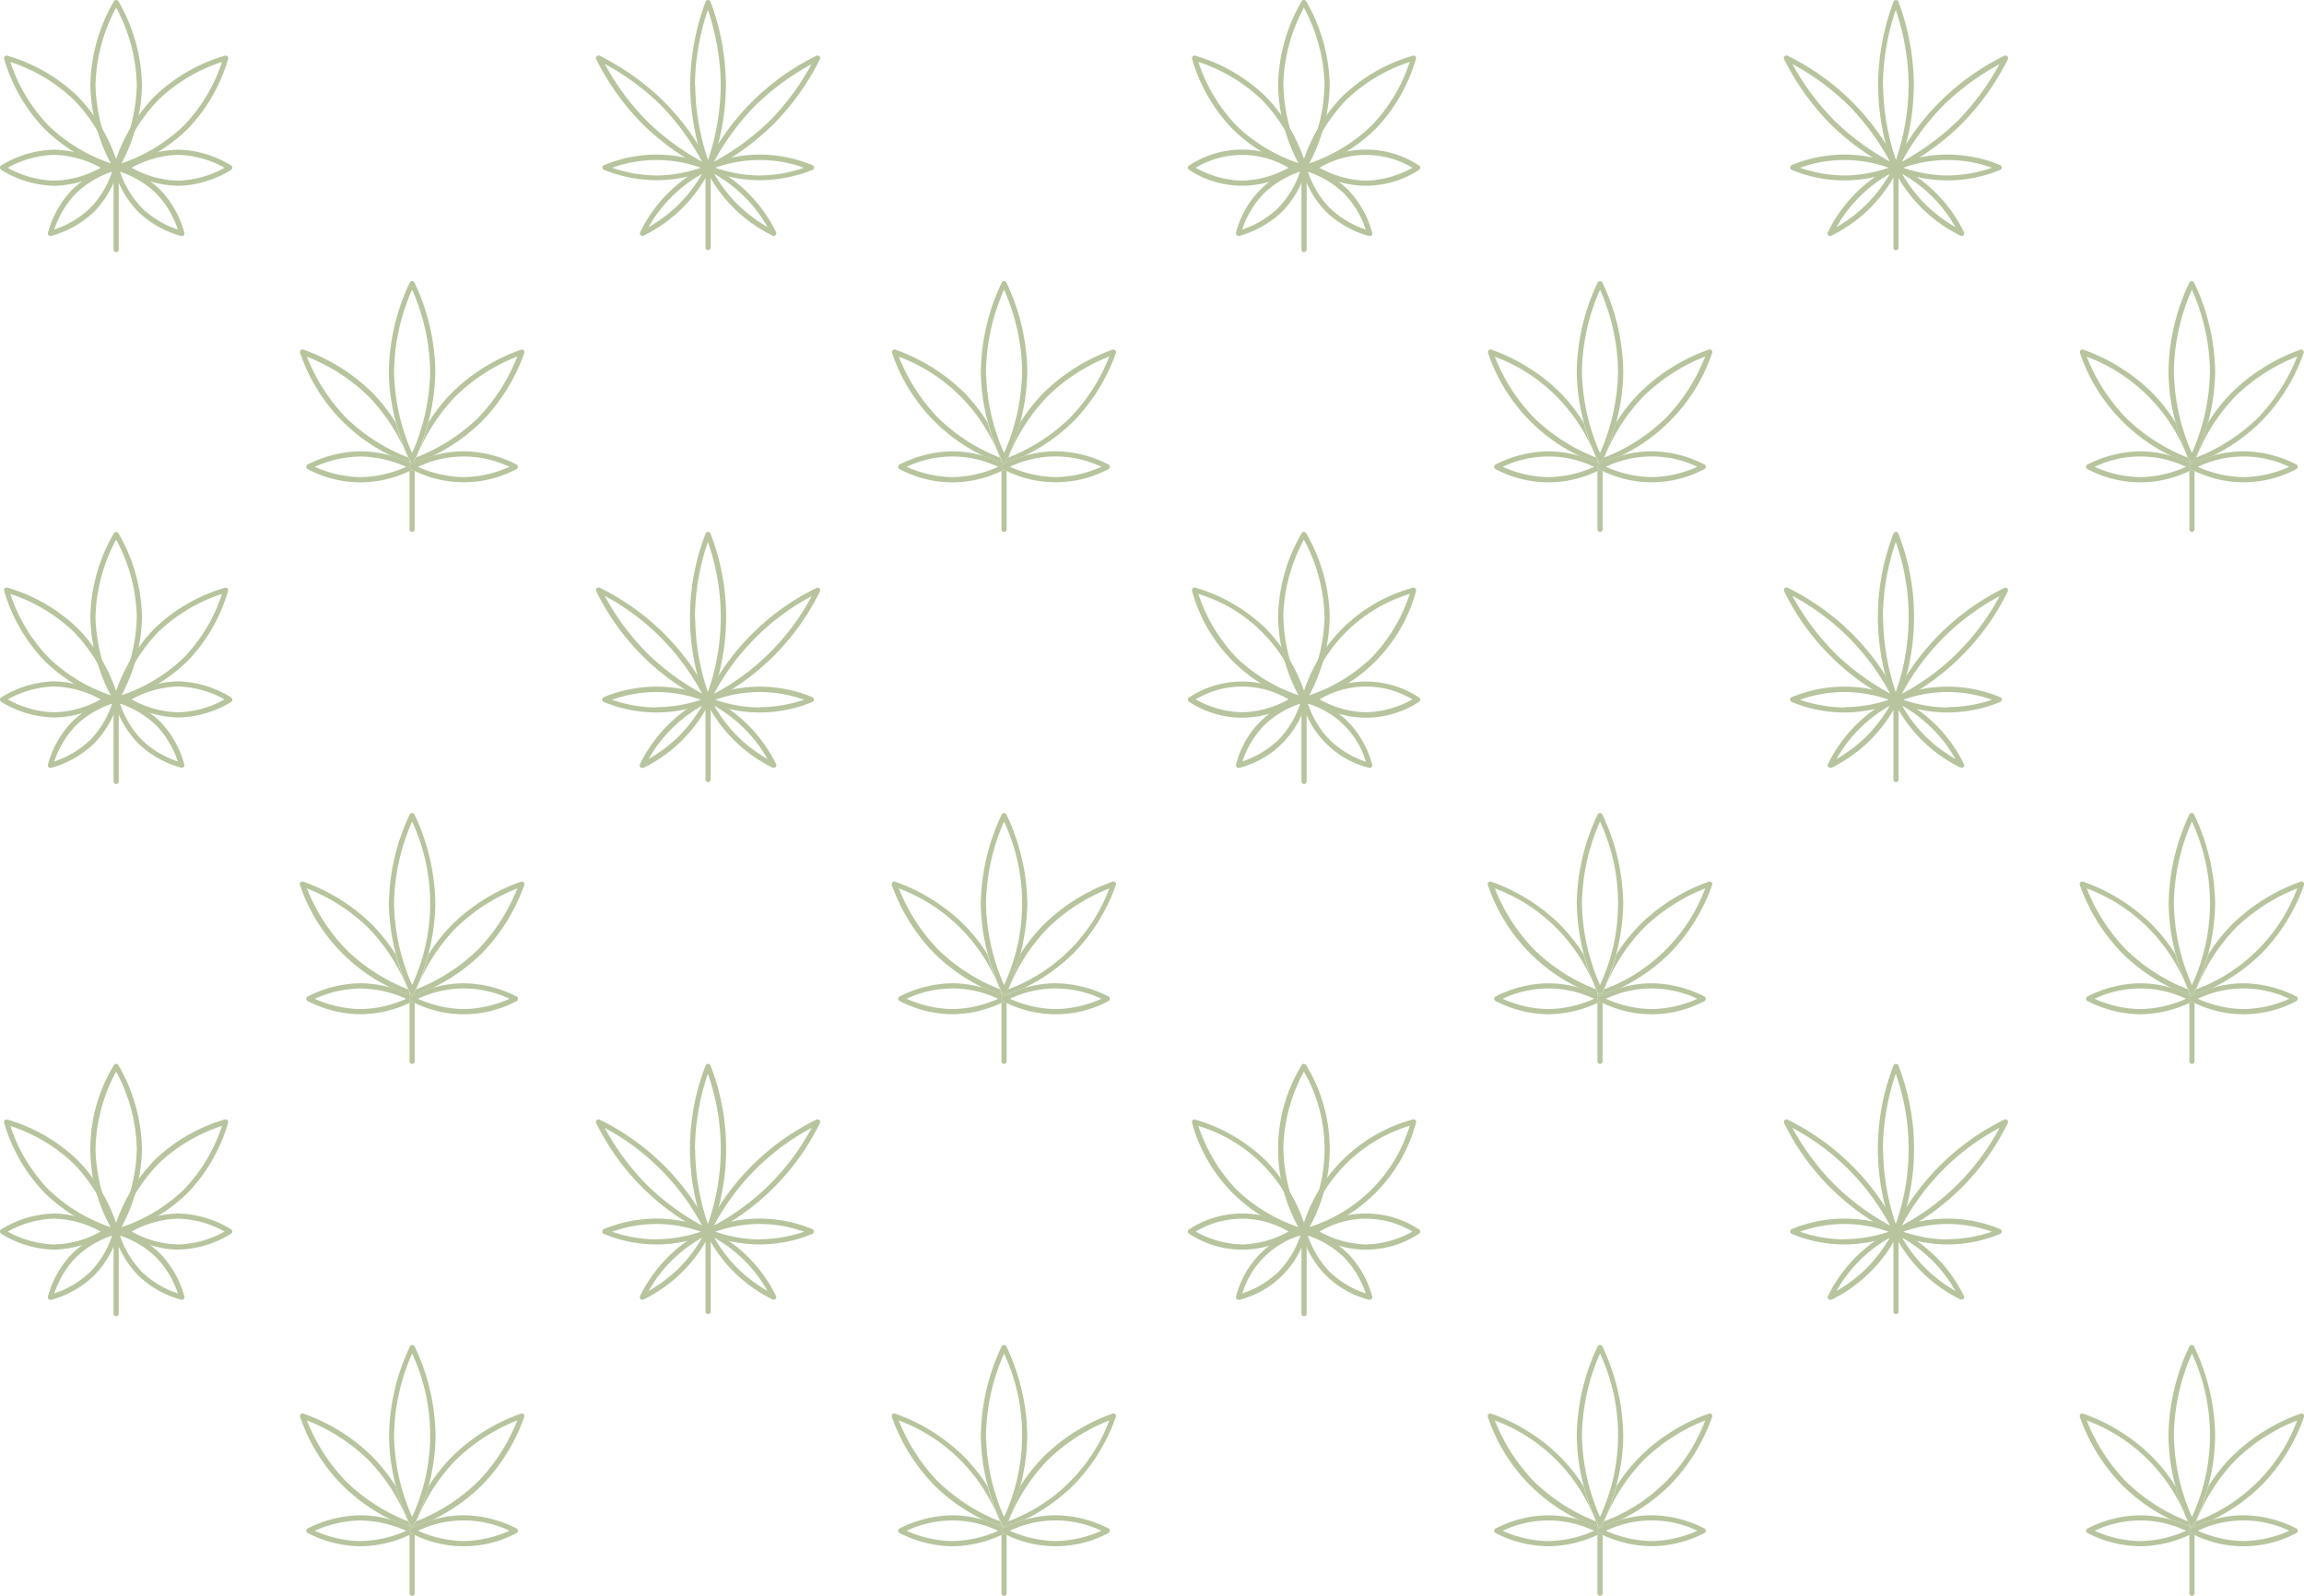 <svg xmlns="http://www.w3.org/2000/svg" viewBox="0 0 446.31 309.17"><defs><style>.cls-1{fill:#b7c49d;}</style></defs><title>Pattern</title><g id="Layer_2" data-name="Layer 2"><g id="Icon_Set" data-name="Icon Set"><path class="cls-1" d="M22.5,48.85a.5.5,0,0,1-.5-.5V32.48a.5.5,0,0,1,1,0V48.35A.5.5,0,0,1,22.5,48.85Z"/><path class="cls-1" d="M44.07,10.92a.48.48,0,0,0-.48-.13A32.74,32.74,0,0,0,29.92,18.7,32.72,32.72,0,0,0,22,32.36a.48.48,0,0,0,.13.48.5.5,0,0,0,.35.14h.12a32.68,32.68,0,0,0,13.67-7.91A32.68,32.68,0,0,0,44.2,11.39.5.5,0,0,0,44.07,10.92ZM23.24,31.74A32.41,32.41,0,0,1,30.63,19.4,32.2,32.2,0,0,1,43,12a32.18,32.18,0,0,1-7.39,12.33A32.26,32.26,0,0,1,23.24,31.74Z"/><path class="cls-1" d="M15.08,18.7A32.74,32.74,0,0,0,1.41,10.79a.48.48,0,0,0-.48.13.5.5,0,0,0-.13.47A32.68,32.68,0,0,0,8.71,25.06,32.68,32.68,0,0,0,22.38,33h.12a.5.5,0,0,0,.35-.14.48.48,0,0,0,.13-.48A32.72,32.72,0,0,0,15.08,18.7ZM9.42,24.35A32.32,32.32,0,0,1,2,12,32.28,32.28,0,0,1,14.37,19.4a32.2,32.2,0,0,1,7.38,12.34A32.26,32.26,0,0,1,9.42,24.35Z"/><path class="cls-1" d="M44.78,32.07A20.25,20.25,0,0,0,34.5,29a20.25,20.25,0,0,0-10.28,3.09.5.5,0,0,0,0,.83A20.29,20.29,0,0,0,34.5,36,20.29,20.29,0,0,0,44.78,32.9a.5.5,0,0,0,0-.83ZM34.5,35a19.35,19.35,0,0,1-9-2.5,19.47,19.47,0,0,1,9-2.5,19.47,19.47,0,0,1,9,2.5A19.35,19.35,0,0,1,34.5,35Z"/><path class="cls-1" d="M31,36.73A19.17,19.17,0,0,0,22.61,32a.49.49,0,0,0-.46.13.49.49,0,0,0-.14.47A19.4,19.4,0,0,0,26.74,41a19.46,19.46,0,0,0,8.37,4.73h.12a.5.5,0,0,0,.35-.14.51.51,0,0,0,.13-.47A19.15,19.15,0,0,0,31,36.73Zm-3.54,3.53a18.53,18.53,0,0,1-4.21-7,18.6,18.6,0,0,1,7,4.21,18.6,18.6,0,0,1,4.21,7A18.34,18.34,0,0,1,27.45,40.26Z"/><path class="cls-1" d="M22.85,32.13a.49.49,0,0,0-.46-.13A19.17,19.17,0,0,0,14,36.73,19.15,19.15,0,0,0,9.29,45.1a.51.51,0,0,0,.13.47.5.5,0,0,0,.35.14h.12A19.46,19.46,0,0,0,18.26,41,19.4,19.4,0,0,0,23,32.6.49.49,0,0,0,22.85,32.13ZM10.51,44.47a18.47,18.47,0,0,1,4.21-7,18.53,18.53,0,0,1,7-4.21,18.27,18.27,0,0,1-4.21,7A18.4,18.4,0,0,1,10.51,44.47Z"/><path class="cls-1" d="M20.78,32.07A20.25,20.25,0,0,0,10.5,29,20.25,20.25,0,0,0,.22,32.07a.5.5,0,0,0,0,.83A20.29,20.29,0,0,0,10.5,36,20.29,20.29,0,0,0,20.78,32.9a.5.5,0,0,0,0-.83ZM10.5,35a19.35,19.35,0,0,1-9-2.5,19.47,19.47,0,0,1,9-2.5,19.47,19.47,0,0,1,9,2.5A19.35,19.35,0,0,1,10.5,35Z"/><path class="cls-1" d="M22.92.22a.51.51,0,0,0-.84,0A33.54,33.54,0,0,0,17.5,16.48a33.55,33.55,0,0,0,4.58,16.27.5.5,0,0,0,.84,0A33.55,33.55,0,0,0,27.5,16.48,33.54,33.54,0,0,0,22.92.22ZM18.5,16.48a33.07,33.07,0,0,1,4-15,33,33,0,0,1,4,15,33.12,33.12,0,0,1-4,15A33,33,0,0,1,18.5,16.48Z"/><path class="cls-1" d="M79.33,91.25v11.31a.5.5,0,0,0,1,0V91.25l-.5-.24Z"/><path class="cls-1" d="M79.35,89.29l0-.11h0a38.27,38.27,0,0,1-2.68-7.29A34.47,34.47,0,0,0,72.05,76a36.18,36.18,0,0,0-13.28-8.26.5.5,0,0,0-.51.12.51.51,0,0,0-.12.51,34.22,34.22,0,0,0,17.77,20,23.73,23.73,0,0,1,3.5,1.32A.47.47,0,0,1,79.35,89.29ZM67.1,81a36,36,0,0,1-7.65-11.9,36,36,0,0,1,11.9,7.65A36,36,0,0,1,79,88.61,36.06,36.06,0,0,1,67.1,81Z"/><path class="cls-1" d="M79.83,89.44a.51.51,0,0,1-.44-.26l0,.11a.47.47,0,0,0,.06.38l.42.2a23.46,23.46,0,0,1,3.92-1.52,35.71,35.71,0,0,0,9.52-6.69,36.07,36.07,0,0,0,8.25-13.28.51.51,0,0,0-.12-.51.5.5,0,0,0-.51-.12A36.26,36.26,0,0,0,87.61,76,33.9,33.9,0,0,0,83,81.88a38.66,38.66,0,0,1-2.69,7.29A.48.48,0,0,1,79.83,89.44Zm8.49-12.73a36,36,0,0,1,11.89-7.65A36.06,36.06,0,0,1,92.56,81,36,36,0,0,1,80.67,88.6,36,36,0,0,1,88.32,76.71Z"/><path class="cls-1" d="M79.59,90.88a.5.5,0,0,1,0-.88l.24-.13-.42-.2a23.73,23.73,0,0,0-3.5-1.32,21.68,21.68,0,0,0-6.08-.91A23.07,23.07,0,0,0,59.59,90a.5.5,0,0,0,0,.88,21.73,21.73,0,0,0,19.74.37l.5-.24Zm-9.76,1.56a22.44,22.44,0,0,1-8.86-2,22.44,22.44,0,0,1,8.86-2,22.44,22.44,0,0,1,8.86,2A22.39,22.39,0,0,1,69.83,92.44Z"/><path class="cls-1" d="M100.08,90a23,23,0,0,0-10.25-2.57,21.68,21.68,0,0,0-6.08.91,23.46,23.46,0,0,0-3.92,1.52l-.24.13a.5.5,0,0,0,0,.88l.24.13.5.24a21.75,21.75,0,0,0,19.75-.37.52.52,0,0,0,.25-.44A.49.49,0,0,0,100.08,90ZM89.83,92.44a22.44,22.44,0,0,1-8.86-2,20.62,20.62,0,0,1,17.72,0A22.39,22.39,0,0,1,89.83,92.44Z"/><path class="cls-1" d="M79.39,89.18a.51.51,0,0,0,.44.26.48.48,0,0,0,.44-.27,41.2,41.2,0,0,0,4.06-17.23,41.46,41.46,0,0,0-4.06-17.23.51.51,0,0,0-.88,0,41.46,41.46,0,0,0-4.06,17.23,38.52,38.52,0,0,0,1.38,9.94,38.27,38.27,0,0,0,2.68,7.29ZM76.33,71.94a40.54,40.54,0,0,1,3.5-15.83,40.54,40.54,0,0,1,3.5,15.83,40.65,40.65,0,0,1-3.5,15.84A40.61,40.61,0,0,1,76.33,71.94Z"/><path class="cls-1" d="M137.16,48.47a.5.5,0,0,1-.5-.5V32.47a.51.51,0,0,1,.5-.5.5.5,0,0,1,.5.5V48A.5.5,0,0,1,137.16,48.47Z"/><path class="cls-1" d="M137.62.28a.52.52,0,0,0-.92,0,46.94,46.94,0,0,0-3,16.19,47,47,0,0,0,3,16.2.5.5,0,0,0,.92,0,47,47,0,0,0,3-16.2A46.94,46.94,0,0,0,137.62.28Zm-3,16.19a46.6,46.6,0,0,1,2.5-14.56,46.54,46.54,0,0,1,2.5,14.56A46.54,46.54,0,0,1,137.16,31,46.54,46.54,0,0,1,134.66,16.47Z"/><path class="cls-1" d="M158.73,10.9a.52.52,0,0,0-.56-.1,46.75,46.75,0,0,0-21.46,21.46.49.49,0,0,0,.45.71.52.52,0,0,0,.21,0A48.72,48.72,0,0,0,149.89,24a49.09,49.09,0,0,0,8.94-12.52A.5.5,0,0,0,158.73,10.9ZM138.31,31.33a48.16,48.16,0,0,1,8-10.88,48.6,48.6,0,0,1,10.88-8,48.6,48.6,0,0,1-8,10.88A48.6,48.6,0,0,1,138.31,31.33Z"/><path class="cls-1" d="M137.62,32.26a49.09,49.09,0,0,0-8.94-12.52,49.09,49.09,0,0,0-12.52-8.94.5.5,0,0,0-.67.67A49.09,49.09,0,0,0,124.43,24,49.09,49.09,0,0,0,137,32.93a.52.52,0,0,0,.21,0,.5.5,0,0,0,.35-.14A.53.53,0,0,0,137.62,32.26Zm-12.48-9a48.6,48.6,0,0,1-8-10.88,48.6,48.6,0,0,1,10.88,8A48.38,48.38,0,0,1,136,31.33,48.6,48.6,0,0,1,125.14,23.28Z"/><path class="cls-1" d="M157.37,32A26.43,26.43,0,0,0,137,32a.49.49,0,0,0-.3.45.51.51,0,0,0,.3.46,27.52,27.52,0,0,0,10.2,2,27.61,27.61,0,0,0,10.21-2,.5.5,0,0,0,.29-.46A.48.48,0,0,0,157.37,32ZM147.16,34a27.11,27.11,0,0,1-8.6-1.5,25.4,25.4,0,0,1,17.2,0A27.11,27.11,0,0,1,147.16,34Z"/><path class="cls-1" d="M150.34,45a28.18,28.18,0,0,0-13-13,.5.5,0,0,0-.66.66,28.18,28.18,0,0,0,13,13,.41.41,0,0,0,.21.05.47.47,0,0,0,.35-.15A.49.49,0,0,0,150.34,45Zm-7.52-5.45a28.68,28.68,0,0,1-4.45-5.86A27.09,27.09,0,0,1,148.68,44,28.8,28.8,0,0,1,142.82,39.54Z"/><path class="cls-1" d="M137.51,32.12A.49.49,0,0,0,137,32a28.18,28.18,0,0,0-13,13,.5.5,0,0,0,.45.71.41.41,0,0,0,.21-.05,28.71,28.71,0,0,0,7.57-5.4,29.17,29.17,0,0,0,5.41-7.57A.51.51,0,0,0,137.51,32.12ZM125.64,44A27.09,27.09,0,0,1,136,33.68a28.8,28.8,0,0,1-4.46,5.86A28.32,28.32,0,0,1,125.64,44Z"/><path class="cls-1" d="M137.37,32A26.43,26.43,0,0,0,117,32a.49.49,0,0,0-.3.45.51.51,0,0,0,.3.46,27.52,27.52,0,0,0,10.2,2,27.61,27.61,0,0,0,10.21-2,.5.5,0,0,0,.29-.46A.48.48,0,0,0,137.37,32ZM127.16,34a27.11,27.11,0,0,1-8.6-1.5,25.4,25.4,0,0,1,17.2,0A27.11,27.11,0,0,1,127.16,34Z"/><path class="cls-1" d="M22.5,151.9a.5.5,0,0,1-.5-.5V135.54a.5.5,0,0,1,1,0V151.4A.5.5,0,0,1,22.5,151.9Z"/><path class="cls-1" d="M44.07,114a.53.53,0,0,0-.48-.13,32.87,32.87,0,0,0-13.67,7.91A32.72,32.72,0,0,0,22,135.42a.48.48,0,0,0,.13.48.5.5,0,0,0,.35.14h.12a32.81,32.81,0,0,0,13.67-7.91,32.68,32.68,0,0,0,7.91-13.67A.53.53,0,0,0,44.07,114ZM23.24,134.8a32.34,32.34,0,0,1,7.39-12.34A32.4,32.4,0,0,1,43,115.07a32.2,32.2,0,0,1-7.39,12.34A32.4,32.4,0,0,1,23.24,134.8Z"/><path class="cls-1" d="M15.08,121.75a32.87,32.87,0,0,0-13.67-7.91.53.53,0,0,0-.48.13.53.53,0,0,0-.13.48,32.68,32.68,0,0,0,7.91,13.67A32.81,32.81,0,0,0,22.38,136h.12a.5.5,0,0,0,.35-.14.48.48,0,0,0,.13-.48A32.72,32.72,0,0,0,15.08,121.75Zm-5.66,5.66A32.26,32.26,0,0,1,2,115.07a32.2,32.2,0,0,1,12.34,7.39,32.2,32.2,0,0,1,7.38,12.34A32.26,32.26,0,0,1,9.42,127.41Z"/><path class="cls-1" d="M44.78,135.13A20.25,20.25,0,0,0,34.5,132a20.25,20.25,0,0,0-10.28,3.09.48.48,0,0,0-.22.41.51.51,0,0,0,.22.42A20.4,20.4,0,0,0,34.5,139,20.4,20.4,0,0,0,44.78,136a.51.51,0,0,0,.22-.42A.48.48,0,0,0,44.78,135.13ZM34.5,138a19.35,19.35,0,0,1-9-2.5,19.47,19.47,0,0,1,9-2.5,19.47,19.47,0,0,1,9,2.5A19.35,19.35,0,0,1,34.5,138Z"/><path class="cls-1" d="M31,139.78a19.21,19.21,0,0,0-8.38-4.72.49.49,0,0,0-.46.13.49.49,0,0,0-.14.47A19.46,19.46,0,0,0,26.74,144a19.46,19.46,0,0,0,8.37,4.73h.12a.47.47,0,0,0,.35-.15.49.49,0,0,0,.13-.46A19.21,19.21,0,0,0,31,139.78Zm-3.54,3.54a18.53,18.53,0,0,1-4.21-7,18.47,18.47,0,0,1,7,4.21,18.53,18.53,0,0,1,4.21,7A18.34,18.34,0,0,1,27.45,143.32Z"/><path class="cls-1" d="M22.85,135.19a.49.49,0,0,0-.46-.13A19.21,19.21,0,0,0,14,139.78a19.21,19.21,0,0,0-4.72,8.38.49.49,0,0,0,.13.46.47.47,0,0,0,.35.15h.12A19.46,19.46,0,0,0,18.26,144,19.46,19.46,0,0,0,23,135.66.49.49,0,0,0,22.85,135.19ZM10.51,147.53a18.47,18.47,0,0,1,4.21-7,18.53,18.53,0,0,1,7-4.21,18.34,18.34,0,0,1-4.21,7A18.53,18.53,0,0,1,10.51,147.53Z"/><path class="cls-1" d="M20.78,135.13A20.25,20.25,0,0,0,10.5,132,20.25,20.25,0,0,0,.22,135.13a.48.48,0,0,0-.22.41.51.51,0,0,0,.22.42A20.4,20.4,0,0,0,10.5,139,20.4,20.4,0,0,0,20.78,136a.51.51,0,0,0,.22-.42A.48.48,0,0,0,20.78,135.13ZM10.5,138a19.35,19.35,0,0,1-9-2.5,19.47,19.47,0,0,1,9-2.5,19.47,19.47,0,0,1,9,2.5A19.35,19.35,0,0,1,10.5,138Z"/><path class="cls-1" d="M22.92,103.28a.5.5,0,0,0-.84,0,33.44,33.44,0,0,0-4.58,16.26,33.55,33.55,0,0,0,4.58,16.27.5.5,0,0,0,.84,0,33.55,33.55,0,0,0,4.58-16.27A33.44,33.44,0,0,0,22.92,103.28ZM18.5,119.54a33.07,33.07,0,0,1,4-15,33,33,0,0,1,4,15,33.12,33.12,0,0,1-4,15A33.08,33.08,0,0,1,18.5,119.54Z"/><path class="cls-1" d="M79.33,194.31v11.31a.5.5,0,0,0,1,0V194.31l-.5-.25Z"/><path class="cls-1" d="M79.35,192.35s0-.06,0-.12h0a38.61,38.61,0,0,1-2.68-7.29,34.52,34.52,0,0,0-4.66-5.88,36.07,36.07,0,0,0-13.28-8.25.5.5,0,0,0-.63.63,34.22,34.22,0,0,0,17.77,20,24,24,0,0,1,3.5,1.31A.44.44,0,0,1,79.35,192.35ZM67.1,184a36,36,0,0,1-7.65-11.89,36,36,0,0,1,11.9,7.65A36,36,0,0,1,79,191.66,35.89,35.89,0,0,1,67.1,184Z"/><path class="cls-1" d="M79.83,192.5a.5.5,0,0,1-.44-.27c0,.06,0,.1,0,.12a.44.44,0,0,0,.06.37l.42.21a23.46,23.46,0,0,1,3.92-1.52,35.71,35.71,0,0,0,9.52-6.69,36.16,36.16,0,0,0,8.25-13.28.5.5,0,0,0-.63-.63,36.16,36.16,0,0,0-13.28,8.25A33.57,33.57,0,0,0,83,184.94a39,39,0,0,1-2.69,7.29A.48.48,0,0,1,79.83,192.5Zm8.49-12.73a36,36,0,0,1,11.89-7.65A36,36,0,0,1,92.56,184a36,36,0,0,1-11.89,7.65A36,36,0,0,1,88.32,179.77Z"/><path class="cls-1" d="M79.59,193.93a.48.48,0,0,1-.26-.43.51.51,0,0,1,.26-.44l.24-.13-.42-.21a24,24,0,0,0-3.5-1.31,21.68,21.68,0,0,0-6.08-.91,23.07,23.07,0,0,0-10.24,2.56.51.51,0,0,0-.26.44.48.48,0,0,0,.26.43,22.86,22.86,0,0,0,10.24,2.57,23.18,23.18,0,0,0,9.5-2.19l.5-.25Zm-9.76,1.57a22.44,22.44,0,0,1-8.86-2,22.44,22.44,0,0,1,8.86-2,22.44,22.44,0,0,1,8.86,2A22.39,22.39,0,0,1,69.83,195.5Z"/><path class="cls-1" d="M100.08,193.06a23.19,23.19,0,0,0-10.25-2.56,21.68,21.68,0,0,0-6.08.91,23.46,23.46,0,0,0-3.92,1.52l-.24.13a.51.51,0,0,0-.26.44.48.48,0,0,0,.26.43l.24.13.5.25a21.75,21.75,0,0,0,19.75-.37.51.51,0,0,0,0-.88ZM89.83,195.5a22.44,22.44,0,0,1-8.86-2,20.62,20.62,0,0,1,17.72,0A22.39,22.39,0,0,1,89.83,195.5Z"/><path class="cls-1" d="M79.39,192.23a.5.5,0,0,0,.44.27.48.48,0,0,0,.44-.27A41.2,41.2,0,0,0,84.33,175a41.41,41.41,0,0,0-4.06-17.23.51.51,0,0,0-.88,0A41.41,41.41,0,0,0,75.33,175a41.61,41.61,0,0,0,4.06,17.23ZM76.33,175a40.65,40.65,0,0,1,3.5-15.84,37.57,37.57,0,0,1,0,31.67A40.54,40.54,0,0,1,76.33,175Z"/><path class="cls-1" d="M137.16,151.53a.5.5,0,0,1-.5-.5v-15.5a.5.5,0,0,1,.5-.5.5.5,0,0,1,.5.5V151A.5.5,0,0,1,137.16,151.53Z"/><path class="cls-1" d="M137.62,103.34a.51.51,0,0,0-.92,0,44.63,44.63,0,0,0,0,32.38.5.5,0,0,0,.92,0,44.63,44.63,0,0,0,0-32.38Zm-3,16.19a46.54,46.54,0,0,1,2.5-14.56,43.65,43.65,0,0,1,0,29.12A46.54,46.54,0,0,1,134.66,119.53Z"/><path class="cls-1" d="M158.73,114a.49.49,0,0,0-.56-.1,46.75,46.75,0,0,0-21.46,21.46.49.49,0,0,0,.1.56.47.47,0,0,0,.35.15.54.54,0,0,0,.21-.05,46.75,46.75,0,0,0,21.46-21.46A.49.49,0,0,0,158.73,114Zm-20.42,20.42a45.72,45.72,0,0,1,18.92-18.92,45.72,45.72,0,0,1-18.92,18.92Z"/><path class="cls-1" d="M137.62,135.32a46.75,46.75,0,0,0-21.46-21.46.5.5,0,0,0-.57.1.52.52,0,0,0-.1.56A46.75,46.75,0,0,0,137,136a.54.54,0,0,0,.21.05.47.47,0,0,0,.35-.15A.51.51,0,0,0,137.62,135.32Zm-12.48-9a48.6,48.6,0,0,1-8-10.88A45.82,45.82,0,0,1,136,134.38,48.16,48.16,0,0,1,125.14,126.34Z"/><path class="cls-1" d="M157.37,135.07a26.55,26.55,0,0,0-20.41,0,.5.5,0,0,0,0,.92,26.55,26.55,0,0,0,20.41,0,.51.51,0,0,0,0-.92Zm-10.21,2a27.11,27.11,0,0,1-8.6-1.5,25.4,25.4,0,0,1,17.2,0A27.11,27.11,0,0,1,147.16,137Z"/><path class="cls-1" d="M150.34,148.05a28.71,28.71,0,0,0-5.4-7.57,29.17,29.17,0,0,0-7.57-5.41.51.51,0,0,0-.56.11.49.49,0,0,0-.1.56,28.18,28.18,0,0,0,13,13,.54.54,0,0,0,.21,0,.47.47,0,0,0,.35-.15A.49.49,0,0,0,150.34,148.05Zm-7.52-5.45a28.43,28.43,0,0,1-4.45-5.87,28.8,28.8,0,0,1,5.86,4.46,28.32,28.32,0,0,1,4.45,5.86A28.32,28.32,0,0,1,142.82,142.6Z"/><path class="cls-1" d="M137.51,135.18a.51.51,0,0,0-.56-.11,28.26,28.26,0,0,0-13,13,.5.5,0,0,0,.45.71.54.54,0,0,0,.21,0,28.71,28.71,0,0,0,7.57-5.4,29.17,29.17,0,0,0,5.41-7.57A.51.51,0,0,0,137.51,135.18Zm-11.87,11.87A27.2,27.2,0,0,1,136,136.73a29.08,29.08,0,0,1-4.46,5.87A28.68,28.68,0,0,1,125.64,147.05Z"/><path class="cls-1" d="M137.37,135.07a26.55,26.55,0,0,0-20.41,0,.5.5,0,0,0,0,.92,26.55,26.55,0,0,0,20.41,0,.51.51,0,0,0,0-.92Zm-10.21,2a27.11,27.11,0,0,1-8.6-1.5,25.4,25.4,0,0,1,17.2,0A27.11,27.11,0,0,1,127.16,137Z"/><path class="cls-1" d="M22.5,255a.5.5,0,0,1-.5-.5V238.6a.5.5,0,0,1,1,0v15.86A.5.5,0,0,1,22.5,255Z"/><path class="cls-1" d="M44.07,217a.53.53,0,0,0-.48-.13,32.74,32.74,0,0,0-13.67,7.91A32.72,32.72,0,0,0,22,238.48a.46.46,0,0,0,.13.47.47.47,0,0,0,.35.15l.12,0a32.68,32.68,0,0,0,13.67-7.91,32.67,32.67,0,0,0,7.91-13.66A.53.53,0,0,0,44.07,217ZM23.24,237.85a32.32,32.32,0,0,1,7.39-12.33A32.26,32.26,0,0,1,43,218.13a32.27,32.27,0,0,1-7.39,12.34A32.2,32.2,0,0,1,23.24,237.85Z"/><path class="cls-1" d="M15.08,224.81A32.74,32.74,0,0,0,1.41,216.9a.53.53,0,0,0-.48.13.53.53,0,0,0-.13.48,32.67,32.67,0,0,0,7.91,13.66,32.68,32.68,0,0,0,13.67,7.91l.12,0a.47.47,0,0,0,.35-.15.46.46,0,0,0,.13-.47A32.72,32.72,0,0,0,15.08,224.81Zm-5.66,5.66A32.26,32.26,0,0,1,2,218.13a32.2,32.2,0,0,1,12.34,7.39,32.26,32.26,0,0,1,7.38,12.33A32.33,32.33,0,0,1,9.42,230.47Z"/><path class="cls-1" d="M44.78,238.18A20.4,20.4,0,0,0,34.5,235.1a20.4,20.4,0,0,0-10.28,3.08.51.51,0,0,0-.22.42.48.48,0,0,0,.22.41A20.25,20.25,0,0,0,34.5,242.1,20.25,20.25,0,0,0,44.78,239a.48.48,0,0,0,.22-.41A.51.51,0,0,0,44.78,238.18ZM34.5,241.1a19.47,19.47,0,0,1-9-2.5,19.35,19.35,0,0,1,9-2.5,19.35,19.35,0,0,1,9,2.5A19.47,19.47,0,0,1,34.5,241.1Z"/><path class="cls-1" d="M31,242.84a19.41,19.41,0,0,0-8.38-4.73.51.51,0,0,0-.6.6,19.35,19.35,0,0,0,4.73,8.37,19.21,19.21,0,0,0,8.37,4.73l.12,0a.47.47,0,0,0,.35-.15.5.5,0,0,0,.13-.47A19.26,19.26,0,0,0,31,242.84Zm-3.54,3.54a18.53,18.53,0,0,1-4.21-7,18.34,18.34,0,0,1,7,4.21,18.53,18.53,0,0,1,4.21,7A18.47,18.47,0,0,1,27.45,246.38Z"/><path class="cls-1" d="M22.85,238.25a.47.47,0,0,0-.46-.14A19.41,19.41,0,0,0,14,242.84a19.26,19.26,0,0,0-4.72,8.37.5.5,0,0,0,.13.47.47.47,0,0,0,.35.15l.12,0a19.21,19.21,0,0,0,8.37-4.73A19.35,19.35,0,0,0,23,238.71.47.47,0,0,0,22.85,238.25ZM10.51,250.59a18.47,18.47,0,0,1,4.21-7,18.4,18.4,0,0,1,7-4.21,18.34,18.34,0,0,1-4.21,7A18.53,18.53,0,0,1,10.51,250.59Z"/><path class="cls-1" d="M20.78,238.18A20.4,20.4,0,0,0,10.5,235.1,20.4,20.4,0,0,0,.22,238.18a.51.51,0,0,0-.22.42.48.48,0,0,0,.22.41A20.25,20.25,0,0,0,10.5,242.1,20.25,20.25,0,0,0,20.78,239a.48.48,0,0,0,.22-.41A.51.51,0,0,0,20.78,238.18ZM10.5,241.1a19.47,19.47,0,0,1-9-2.5,19.35,19.35,0,0,1,9-2.5,19.35,19.35,0,0,1,9,2.5A19.47,19.47,0,0,1,10.5,241.1Z"/><path class="cls-1" d="M22.92,206.33a.51.51,0,0,0-.84,0,31.19,31.19,0,0,0,0,32.54.5.5,0,0,0,.84,0A33.55,33.55,0,0,0,27.5,222.6,33.55,33.55,0,0,0,22.92,206.33ZM18.5,222.6a33,33,0,0,1,4-15,33,33,0,0,1,4,15,33.07,33.07,0,0,1-4,15A33,33,0,0,1,18.5,222.6Z"/><path class="cls-1" d="M79.33,297.37v11.3a.5.5,0,0,0,1,0v-11.3l-.5-.25Z"/><path class="cls-1" d="M79.35,295.41s0-.07,0-.12h0A39,39,0,0,1,76.71,288a34.14,34.14,0,0,0-4.66-5.88,35.92,35.92,0,0,0-13.28-8.25.5.5,0,0,0-.51.12.49.49,0,0,0-.12.5,34.13,34.13,0,0,0,17.77,20,24.94,24.94,0,0,1,3.5,1.32A.45.45,0,0,1,79.35,295.41ZM67.1,287.07a36,36,0,0,1-7.65-11.89,36,36,0,0,1,11.9,7.65A36,36,0,0,1,79,294.72,35.89,35.89,0,0,1,67.1,287.07Z"/><path class="cls-1" d="M79.83,295.56a.52.52,0,0,1-.44-.27s0,.1,0,.12a.45.45,0,0,0,.06.37l.42.21a23.2,23.2,0,0,1,3.92-1.53,35.64,35.64,0,0,0,9.52-6.68,36.15,36.15,0,0,0,8.25-13.29.49.49,0,0,0-.12-.5.5.5,0,0,0-.51-.12,36,36,0,0,0-13.28,8.25A33.9,33.9,0,0,0,83,288a39.3,39.3,0,0,1-2.69,7.3A.49.49,0,0,1,79.83,295.56Zm8.49-12.73a36,36,0,0,1,11.89-7.65,36,36,0,0,1-7.65,11.89,36,36,0,0,1-11.89,7.65A36,36,0,0,1,88.32,282.83Z"/><path class="cls-1" d="M79.59,297a.49.49,0,0,1,0-.87l.24-.13-.42-.21a24.94,24.94,0,0,0-3.5-1.32,22.07,22.07,0,0,0-6.08-.9,22.92,22.92,0,0,0-10.24,2.56.49.49,0,0,0,0,.87,22.86,22.86,0,0,0,10.24,2.57,23.18,23.18,0,0,0,9.5-2.19l.5-.25Zm-9.76,1.57a22.44,22.44,0,0,1-8.86-2,22.26,22.26,0,0,1,8.86-2,22.26,22.26,0,0,1,8.86,2A22.39,22.39,0,0,1,69.83,298.56Z"/><path class="cls-1" d="M100.08,296.12a23.19,23.19,0,0,0-10.25-2.56,22.07,22.07,0,0,0-6.08.9A23.2,23.2,0,0,0,79.83,296l-.24.13a.49.49,0,0,0,0,.87l.24.13.5.25a21.71,21.71,0,0,0,19.75-.38.49.49,0,0,0,.25-.43A.52.52,0,0,0,100.08,296.12Zm-10.25,2.44a22.44,22.44,0,0,1-8.86-2,20.62,20.62,0,0,1,17.72,0A22.39,22.39,0,0,1,89.83,298.56Z"/><path class="cls-1" d="M79.39,295.29a.52.52,0,0,0,.44.27.49.49,0,0,0,.44-.27A39.3,39.3,0,0,0,83,288a38.83,38.83,0,0,0,1.37-9.93,41.48,41.48,0,0,0-4.06-17.24.51.51,0,0,0-.88,0,41.48,41.48,0,0,0-4.06,17.24A38.52,38.52,0,0,0,76.71,288a39,39,0,0,0,2.68,7.29Zm-3.06-17.23a40.65,40.65,0,0,1,3.5-15.84,37.57,37.57,0,0,1,0,31.67A40.54,40.54,0,0,1,76.33,278.06Z"/><path class="cls-1" d="M194,91.25v11.31a.51.51,0,0,0,.5.5.5.5,0,0,0,.5-.5V91.25l-.5-.24Z"/><path class="cls-1" d="M194,89.29s0-.06,0-.11h0a40,40,0,0,1-2.68-7.29A33.51,33.51,0,0,0,186.71,76a36.18,36.18,0,0,0-13.28-8.26.49.49,0,0,0-.5.12.51.51,0,0,0-.13.51,34.22,34.22,0,0,0,17.77,20,23.73,23.73,0,0,1,3.5,1.32A.46.46,0,0,1,194,89.29ZM181.76,81a36.31,36.31,0,0,1-7.65-11.9,33.3,33.3,0,0,1,19.55,19.55A36.06,36.06,0,0,1,181.76,81Z"/><path class="cls-1" d="M194.49,89.44a.51.51,0,0,1-.44-.26s0,.09,0,.11a.46.46,0,0,0,0,.38l.42.2a23.46,23.46,0,0,1,3.92-1.52,35.71,35.71,0,0,0,9.52-6.69,36.07,36.07,0,0,0,8.25-13.28.51.51,0,0,0-.12-.51.5.5,0,0,0-.51-.12A36.34,36.34,0,0,0,202.27,76a33.9,33.9,0,0,0-4.65,5.87,38.66,38.66,0,0,1-2.69,7.29A.48.48,0,0,1,194.49,89.44ZM203,76.71a36,36,0,0,1,11.89-7.65A35.89,35.89,0,0,1,207.22,81a36,36,0,0,1-11.89,7.64A36,36,0,0,1,203,76.71Z"/><path class="cls-1" d="M194.25,90.88a.5.5,0,0,1,0-.88l.24-.13-.42-.2a23.73,23.73,0,0,0-3.5-1.32,21.62,21.62,0,0,0-6.08-.91A23.12,23.12,0,0,0,174.25,90a.5.5,0,0,0,0,.88,21.73,21.73,0,0,0,19.74.37l.5-.24Zm-9.76,1.56a22.44,22.44,0,0,1-8.86-2,20.62,20.62,0,0,1,17.72,0A22.39,22.39,0,0,1,184.49,92.44Z"/><path class="cls-1" d="M214.74,90a23,23,0,0,0-10.25-2.57,21.68,21.68,0,0,0-6.08.91,23.46,23.46,0,0,0-3.92,1.52l-.24.13a.5.5,0,0,0,0,.88l.24.13.5.24a21.75,21.75,0,0,0,19.75-.37.52.52,0,0,0,.25-.44A.49.49,0,0,0,214.74,90Zm-10.25,2.43a22.44,22.44,0,0,1-8.86-2,20.62,20.62,0,0,1,17.72,0A22.39,22.39,0,0,1,204.49,92.44Z"/><path class="cls-1" d="M194.05,89.18a.51.51,0,0,0,.44.26.48.48,0,0,0,.44-.27A41.2,41.2,0,0,0,199,71.94a41.29,41.29,0,0,0-4.06-17.23.51.51,0,0,0-.88,0A41.46,41.46,0,0,0,190,71.94a38.52,38.52,0,0,0,1.38,9.94,40,40,0,0,0,2.68,7.29ZM191,71.94a40.54,40.54,0,0,1,3.5-15.83A40.54,40.54,0,0,1,198,71.94a40.65,40.65,0,0,1-3.5,15.84A40.61,40.61,0,0,1,191,71.94Z"/><path class="cls-1" d="M194,194.31v11.31a.51.51,0,0,0,.5.5.5.5,0,0,0,.5-.5V194.31l-.5-.25Z"/><path class="cls-1" d="M194,192.35s0-.06,0-.12h0a40.35,40.35,0,0,1-2.68-7.29,33.56,33.56,0,0,0-4.66-5.88,36.07,36.07,0,0,0-13.28-8.25.49.49,0,0,0-.5.12.51.51,0,0,0-.13.51,36.26,36.26,0,0,0,8.26,13.28,35.84,35.84,0,0,0,9.51,6.69,24,24,0,0,1,3.5,1.31A.44.44,0,0,1,194,192.35ZM181.76,184a36.29,36.29,0,0,1-7.65-11.89,33.32,33.32,0,0,1,19.55,19.54A35.89,35.89,0,0,1,181.76,184Z"/><path class="cls-1" d="M194.49,192.5a.5.5,0,0,1-.44-.27c0,.06,0,.1,0,.12a.44.44,0,0,0,0,.37l.42.21a23.46,23.46,0,0,1,3.92-1.52,35.71,35.71,0,0,0,9.52-6.69,36.16,36.16,0,0,0,8.25-13.28.5.5,0,0,0-.12-.51.5.5,0,0,0-.51-.12,36.24,36.24,0,0,0-13.28,8.25,33.57,33.57,0,0,0-4.65,5.88,39,39,0,0,1-2.69,7.29A.48.48,0,0,1,194.49,192.5ZM203,179.77a36,36,0,0,1,11.89-7.65,33.34,33.34,0,0,1-19.54,19.54A36,36,0,0,1,203,179.77Z"/><path class="cls-1" d="M194.25,193.93a.48.48,0,0,1-.26-.43.51.51,0,0,1,.26-.44l.24-.13-.42-.21a24,24,0,0,0-3.5-1.31,21.62,21.62,0,0,0-6.08-.91,23.12,23.12,0,0,0-10.24,2.56.51.51,0,0,0-.26.44.48.48,0,0,0,.26.43,22.91,22.91,0,0,0,10.24,2.57,23.18,23.18,0,0,0,9.5-2.19l.5-.25Zm-9.76,1.57a22.44,22.44,0,0,1-8.86-2,20.62,20.62,0,0,1,17.72,0A22.39,22.39,0,0,1,184.49,195.5Z"/><path class="cls-1" d="M214.74,193.06a23.19,23.19,0,0,0-10.25-2.56,21.68,21.68,0,0,0-6.08.91,23.46,23.46,0,0,0-3.92,1.52l-.24.13a.51.51,0,0,0-.26.44.48.48,0,0,0,.26.43l.24.13.5.25a21.75,21.75,0,0,0,19.75-.37.51.51,0,0,0,0-.88Zm-10.25,2.44a22.44,22.44,0,0,1-8.86-2,20.62,20.62,0,0,1,17.72,0A22.39,22.39,0,0,1,204.49,195.5Z"/><path class="cls-1" d="M194.05,192.23a.5.5,0,0,0,.44.27.48.48,0,0,0,.44-.27A41.2,41.2,0,0,0,199,175a41.23,41.23,0,0,0-4.06-17.23.51.51,0,0,0-.88,0A41.41,41.41,0,0,0,190,175a38.52,38.52,0,0,0,1.38,9.94,40.35,40.35,0,0,0,2.68,7.29ZM191,175a40.65,40.65,0,0,1,3.5-15.84,37.57,37.57,0,0,1,0,31.67A40.54,40.54,0,0,1,191,175Z"/><path class="cls-1" d="M194,297.37v11.3a.5.5,0,0,0,.5.5.5.5,0,0,0,.5-.5v-11.3l-.5-.25Z"/><path class="cls-1" d="M194,295.41s0-.07,0-.12h0a40.73,40.73,0,0,1-2.68-7.29,33.19,33.19,0,0,0-4.66-5.88,35.92,35.92,0,0,0-13.28-8.25.49.49,0,0,0-.5.12.5.5,0,0,0-.13.5,36.26,36.26,0,0,0,8.26,13.29,35.77,35.77,0,0,0,9.51,6.68,24.94,24.94,0,0,1,3.5,1.32A.45.45,0,0,1,194,295.41Zm-12.26-8.34a36.29,36.29,0,0,1-7.65-11.89,33.32,33.32,0,0,1,19.55,19.54A35.89,35.89,0,0,1,181.76,287.07Z"/><path class="cls-1" d="M194.49,295.56a.52.52,0,0,1-.44-.27s0,.1,0,.12a.45.45,0,0,0,0,.37l.42.21a23.2,23.2,0,0,1,3.92-1.53,35.64,35.64,0,0,0,9.52-6.68,36.15,36.15,0,0,0,8.25-13.29.49.49,0,0,0-.12-.5.5.5,0,0,0-.51-.12,36.08,36.08,0,0,0-13.28,8.25,33.9,33.9,0,0,0-4.65,5.87,39.3,39.3,0,0,1-2.69,7.3A.49.49,0,0,1,194.49,295.56ZM203,282.83a36,36,0,0,1,11.89-7.65,33.34,33.34,0,0,1-19.54,19.54A36,36,0,0,1,203,282.83Z"/><path class="cls-1" d="M194.25,297a.49.49,0,0,1,0-.87l.24-.13-.42-.21a24.94,24.94,0,0,0-3.5-1.32,22,22,0,0,0-6.08-.9,23,23,0,0,0-10.24,2.56.49.49,0,0,0,0,.87,22.91,22.91,0,0,0,10.24,2.57,23.18,23.18,0,0,0,9.5-2.19l.5-.25Zm-9.76,1.57a22.44,22.44,0,0,1-8.86-2,20.62,20.62,0,0,1,17.72,0A22.39,22.39,0,0,1,184.49,298.56Z"/><path class="cls-1" d="M214.74,296.12a23.19,23.19,0,0,0-10.25-2.56,22.07,22.07,0,0,0-6.08.9,23.2,23.2,0,0,0-3.92,1.53l-.24.13a.49.49,0,0,0,0,.87l.24.13.5.25a21.71,21.71,0,0,0,19.75-.38.49.49,0,0,0,.25-.43A.52.52,0,0,0,214.74,296.12Zm-10.25,2.44a22.44,22.44,0,0,1-8.86-2,20.62,20.62,0,0,1,17.72,0A22.39,22.39,0,0,1,204.49,298.56Z"/><path class="cls-1" d="M194.05,295.29a.52.52,0,0,0,.44.27.49.49,0,0,0,.44-.27,39.3,39.3,0,0,0,2.69-7.3,38.83,38.83,0,0,0,1.37-9.93,41.3,41.3,0,0,0-4.06-17.24.51.51,0,0,0-.88,0A41.48,41.48,0,0,0,190,278.06a38.52,38.52,0,0,0,1.38,9.94,40.73,40.73,0,0,0,2.68,7.29ZM191,278.06a40.65,40.65,0,0,1,3.5-15.84,37.57,37.57,0,0,1,0,31.67A40.54,40.54,0,0,1,191,278.06Z"/><path class="cls-1" d="M137.16,254.59a.51.51,0,0,1-.5-.5v-15.5a.5.5,0,0,1,.5-.5.5.5,0,0,1,.5.5v15.5A.5.5,0,0,1,137.16,254.59Z"/><path class="cls-1" d="M137.62,206.39a.52.52,0,0,0-.92,0,44.66,44.66,0,0,0,0,32.39.5.5,0,0,0,.92,0,44.66,44.66,0,0,0,0-32.39Zm-3,16.2a46.54,46.54,0,0,1,2.5-14.56,43.65,43.65,0,0,1,0,29.12A46.54,46.54,0,0,1,134.66,222.59Z"/><path class="cls-1" d="M158.73,217a.49.49,0,0,0-.56-.1,46.75,46.75,0,0,0-21.46,21.46.49.49,0,0,0,.1.56.47.47,0,0,0,.35.15.54.54,0,0,0,.21-.05,46.75,46.75,0,0,0,21.46-21.46A.49.49,0,0,0,158.73,217Zm-20.42,20.42a45.72,45.72,0,0,1,18.92-18.92,45.88,45.88,0,0,1-18.92,18.92Z"/><path class="cls-1" d="M137.62,238.38a46.75,46.75,0,0,0-21.46-21.46.5.5,0,0,0-.57.1.52.52,0,0,0-.1.56A46.75,46.75,0,0,0,137,239a.54.54,0,0,0,.21.05.47.47,0,0,0,.35-.15A.51.51,0,0,0,137.62,238.38Zm-12.48-9a48.38,48.38,0,0,1-8-10.87A45.82,45.82,0,0,1,136,237.44,48.28,48.28,0,0,1,125.14,229.39Z"/><path class="cls-1" d="M157.37,238.13a26.55,26.55,0,0,0-20.41,0,.5.5,0,0,0,0,.91,26.43,26.43,0,0,0,20.41,0,.5.5,0,0,0,0-.91Zm-10.21,2a27.4,27.4,0,0,1-8.6-1.5,25.4,25.4,0,0,1,17.2,0A27.4,27.4,0,0,1,147.16,240.09Z"/><path class="cls-1" d="M150.34,251.11a28.37,28.37,0,0,0-5.4-7.57,29.17,29.17,0,0,0-7.57-5.41.51.51,0,0,0-.56.1.49.49,0,0,0-.1.56,28.5,28.5,0,0,0,5.4,7.58,29,29,0,0,0,7.57,5.4.52.52,0,0,0,.21,0,.5.5,0,0,0,.35-.14A.49.49,0,0,0,150.34,251.11Zm-7.52-5.45a29,29,0,0,1-4.45-5.87,27.09,27.09,0,0,1,10.31,10.32A28.68,28.68,0,0,1,142.82,245.66Z"/><path class="cls-1" d="M137.51,238.23a.5.5,0,0,0-.56-.1,29.17,29.17,0,0,0-7.57,5.41,28.64,28.64,0,0,0-5.4,7.57.49.49,0,0,0,.1.56.53.53,0,0,0,.56.1,28.22,28.22,0,0,0,13-13A.51.51,0,0,0,137.51,238.23Zm-11.87,11.88A27,27,0,0,1,136,239.79a29.08,29.08,0,0,1-4.46,5.87A28.68,28.68,0,0,1,125.64,250.11Z"/><path class="cls-1" d="M137.37,238.13a26.55,26.55,0,0,0-20.41,0,.5.5,0,0,0,0,.91,26.43,26.43,0,0,0,20.41,0,.5.5,0,0,0,0-.91Zm-10.21,2a27.4,27.4,0,0,1-8.6-1.5,25.4,25.4,0,0,1,17.2,0A27.4,27.4,0,0,1,127.16,240.09Z"/><path class="cls-1" d="M252.61,48.85a.5.5,0,0,1-.5-.5V32.48a.5.5,0,1,1,1,0V48.35A.5.5,0,0,1,252.61,48.85Z"/><path class="cls-1" d="M274.18,10.92a.48.48,0,0,0-.48-.13A32.74,32.74,0,0,0,260,18.7a32.8,32.8,0,0,0-7.91,13.66.51.51,0,0,0,.14.48.5.5,0,0,0,.35.14h.12a32.68,32.68,0,0,0,13.67-7.91,32.68,32.68,0,0,0,7.91-13.67A.5.5,0,0,0,274.18,10.92ZM253.35,31.74a32.41,32.41,0,0,1,7.39-12.34A32.2,32.2,0,0,1,273.08,12a32.18,32.18,0,0,1-7.39,12.33A32.26,32.26,0,0,1,253.35,31.74Z"/><path class="cls-1" d="M245.18,18.7a32.67,32.67,0,0,0-13.66-7.91.48.48,0,0,0-.48.13.5.5,0,0,0-.13.47,32.68,32.68,0,0,0,7.91,13.67A32.68,32.68,0,0,0,252.49,33h.12a.5.5,0,0,0,.35-.14.48.48,0,0,0,.13-.48A32.67,32.67,0,0,0,245.18,18.7Zm-5.65,5.65A32.32,32.32,0,0,1,232.14,12a32.35,32.35,0,0,1,12.34,7.38,32.2,32.2,0,0,1,7.38,12.34A32.18,32.18,0,0,1,239.53,24.35Z"/><path class="cls-1" d="M274.89,32.07a18.65,18.65,0,0,0-20.56,0,.5.5,0,0,0,0,.83,18.7,18.7,0,0,0,20.56,0,.5.5,0,0,0,0-.83ZM264.61,35a19.35,19.35,0,0,1-9-2.5,17.52,17.52,0,0,1,18,0A19.35,19.35,0,0,1,264.61,35Z"/><path class="cls-1" d="M261.09,36.73A19.11,19.11,0,0,0,252.72,32a.49.49,0,0,0-.46.13.49.49,0,0,0-.14.47A19.4,19.4,0,0,0,256.85,41a19.46,19.46,0,0,0,8.37,4.73h.12a.5.5,0,0,0,.35-.14.51.51,0,0,0,.13-.47A19.11,19.11,0,0,0,261.09,36.73Zm-3.53,3.53a18.4,18.4,0,0,1-4.21-7,18.6,18.6,0,0,1,7,4.21,18.6,18.6,0,0,1,4.21,7A18.34,18.34,0,0,1,257.56,40.26Z"/><path class="cls-1" d="M253,32.13a.5.5,0,0,0-.47-.13,18,18,0,0,0-13.1,13.1.52.52,0,0,0,.14.47.5.5,0,0,0,.35.14H240A19.46,19.46,0,0,0,248.37,41a19.4,19.4,0,0,0,4.73-8.37A.49.49,0,0,0,253,32.13ZM240.62,44.47a18.34,18.34,0,0,1,4.21-7,18.53,18.53,0,0,1,7-4.21,18.27,18.27,0,0,1-4.21,7A18.4,18.4,0,0,1,240.62,44.47Z"/><path class="cls-1" d="M250.89,32.07a18.65,18.65,0,0,0-20.56,0,.5.5,0,0,0,0,.83,18.7,18.7,0,0,0,20.56,0,.5.5,0,0,0,0-.83ZM240.61,35a19.35,19.35,0,0,1-9-2.5,17.52,17.52,0,0,1,18,0A19.35,19.35,0,0,1,240.61,35Z"/><path class="cls-1" d="M253,.22a.51.51,0,0,0-.84,0,33.54,33.54,0,0,0-4.58,16.26,33.55,33.55,0,0,0,4.58,16.27.5.5,0,0,0,.84,0,33.55,33.55,0,0,0,4.58-16.27A33.54,33.54,0,0,0,253,.22Zm-4.42,16.26a33.07,33.07,0,0,1,4-15,33,33,0,0,1,4,15,33.12,33.12,0,0,1-4,15A33,33,0,0,1,248.61,16.48Z"/><path class="cls-1" d="M309.44,91.25v11.31a.5.5,0,0,0,1,0V91.25l-.5-.24Z"/><path class="cls-1" d="M309.46,89.29l0-.11h0a38.27,38.27,0,0,1-2.68-7.29A34.47,34.47,0,0,0,302.16,76a36.18,36.18,0,0,0-13.28-8.26.5.5,0,0,0-.51.12.51.51,0,0,0-.12.51,34.13,34.13,0,0,0,17.77,20,23.07,23.07,0,0,1,3.49,1.32A.51.51,0,0,1,309.46,89.29ZM297.21,81a36,36,0,0,1-7.65-11.9A33.25,33.25,0,0,1,309.1,88.61,36.15,36.15,0,0,1,297.21,81Z"/><path class="cls-1" d="M309.94,89.44a.51.51,0,0,1-.44-.26l0,.11a.51.51,0,0,0,.05.38l.43.2a23.09,23.09,0,0,1,3.92-1.52,34.22,34.22,0,0,0,17.77-20,.51.51,0,0,0-.12-.51.5.5,0,0,0-.51-.12A36.18,36.18,0,0,0,317.72,76a34.47,34.47,0,0,0-4.66,5.87,38.27,38.27,0,0,1-2.68,7.29A.48.48,0,0,1,309.94,89.44Zm8.49-12.73a36,36,0,0,1,11.89-7.65A36.06,36.06,0,0,1,322.67,81a36,36,0,0,1-11.89,7.64A36,36,0,0,1,318.43,76.71Z"/><path class="cls-1" d="M309.7,90.88a.5.5,0,0,1,0-.88l.24-.13-.43-.2A23.07,23.07,0,0,0,306,88.35a21.68,21.68,0,0,0-6.08-.91A23.07,23.07,0,0,0,289.7,90a.5.5,0,0,0,0,.88,21.73,21.73,0,0,0,19.74.37l.5-.24Zm-9.76,1.56a22.44,22.44,0,0,1-8.86-2,20.62,20.62,0,0,1,17.72,0A22.39,22.39,0,0,1,299.94,92.44Z"/><path class="cls-1" d="M330.18,90a22.86,22.86,0,0,0-10.24-2.57,21.68,21.68,0,0,0-6.08.91,23.09,23.09,0,0,0-3.92,1.52l-.24.13a.5.5,0,0,0,0,.88l.24.13.5.24a21.73,21.73,0,0,0,19.74-.37.51.51,0,0,0,.26-.44A.48.48,0,0,0,330.18,90Zm-10.24,2.43a22.44,22.44,0,0,1-8.86-2,20.62,20.62,0,0,1,17.72,0A22.39,22.39,0,0,1,319.94,92.44Z"/><path class="cls-1" d="M309.5,89.18a.51.51,0,0,0,.44.26.48.48,0,0,0,.44-.27,38.27,38.27,0,0,0,2.68-7.29,38.52,38.52,0,0,0,1.38-9.94,41.46,41.46,0,0,0-4.06-17.23.51.51,0,0,0-.88,0,41.46,41.46,0,0,0-4.06,17.23,38.52,38.52,0,0,0,1.38,9.94,38.27,38.27,0,0,0,2.68,7.29Zm-3.06-17.24a40.54,40.54,0,0,1,3.5-15.83,40.54,40.54,0,0,1,3.5,15.83,40.65,40.65,0,0,1-3.5,15.84A40.61,40.61,0,0,1,306.44,71.94Z"/><path class="cls-1" d="M367.27,48.47a.5.5,0,0,1-.5-.5V32.47a.5.5,0,0,1,1,0V48A.5.5,0,0,1,367.27,48.47Z"/><path class="cls-1" d="M367.73.28a.52.52,0,0,0-.92,0,46.94,46.94,0,0,0-3,16.19,47,47,0,0,0,3,16.2.5.5,0,0,0,.92,0,47,47,0,0,0,3-16.2A46.94,46.94,0,0,0,367.73.28Zm-3,16.19a46.6,46.6,0,0,1,2.5-14.56,46.54,46.54,0,0,1,2.5,14.56A46.54,46.54,0,0,1,367.27,31,46.54,46.54,0,0,1,364.77,16.47Z"/><path class="cls-1" d="M388.84,10.9a.52.52,0,0,0-.56-.1,46.75,46.75,0,0,0-21.46,21.46.49.49,0,0,0,.45.71.52.52,0,0,0,.21,0A49.09,49.09,0,0,0,380,24a49.09,49.09,0,0,0,8.94-12.52A.5.5,0,0,0,388.84,10.9ZM368.42,31.33a48.16,48.16,0,0,1,8-10.88,48.6,48.6,0,0,1,10.88-8,48.6,48.6,0,0,1-8,10.88A48.6,48.6,0,0,1,368.42,31.33Z"/><path class="cls-1" d="M367.73,32.26A46.75,46.75,0,0,0,346.27,10.8a.5.5,0,0,0-.67.67A49.09,49.09,0,0,0,354.54,24a49.09,49.09,0,0,0,12.52,8.94.52.52,0,0,0,.21,0,.5.5,0,0,0,.35-.14A.53.53,0,0,0,367.73,32.26Zm-12.48-9A48.6,48.6,0,0,1,347.2,12.4a48.6,48.6,0,0,1,10.88,8,47.94,47.94,0,0,1,8,10.88A48.6,48.6,0,0,1,355.25,23.28Z"/><path class="cls-1" d="M387.47,32a26.4,26.4,0,0,0-20.4,0,.49.49,0,0,0-.3.45.51.51,0,0,0,.3.46,26.52,26.52,0,0,0,20.4,0,.51.51,0,0,0,.3-.46A.49.49,0,0,0,387.47,32ZM377.27,34a27.11,27.11,0,0,1-8.6-1.5,25.4,25.4,0,0,1,17.2,0A27.11,27.11,0,0,1,377.27,34Z"/><path class="cls-1" d="M380.45,45a28.18,28.18,0,0,0-13-13,.5.5,0,0,0-.66.66,28.18,28.18,0,0,0,13,13,.41.41,0,0,0,.21.05.47.47,0,0,0,.35-.15A.49.49,0,0,0,380.45,45Zm-7.52-5.45a28.32,28.32,0,0,1-4.45-5.86A27.09,27.09,0,0,1,378.79,44,28.8,28.8,0,0,1,372.93,39.54Z"/><path class="cls-1" d="M367.62,32.12a.49.49,0,0,0-.56-.1,28.18,28.18,0,0,0-13,13,.49.49,0,0,0,.1.56.47.47,0,0,0,.35.15.41.41,0,0,0,.21-.05,28.71,28.71,0,0,0,7.57-5.4,29.17,29.17,0,0,0,5.41-7.57A.51.51,0,0,0,367.62,32.12ZM355.75,44a27.09,27.09,0,0,1,10.32-10.31,28.8,28.8,0,0,1-4.46,5.86A28.32,28.32,0,0,1,355.75,44Z"/><path class="cls-1" d="M367.47,32a26.4,26.4,0,0,0-20.4,0,.49.49,0,0,0-.3.45.51.51,0,0,0,.3.46,26.52,26.52,0,0,0,20.4,0,.51.51,0,0,0,.3-.46A.49.49,0,0,0,367.47,32ZM357.27,34a27.11,27.11,0,0,1-8.6-1.5,25.4,25.4,0,0,1,17.2,0A27.11,27.11,0,0,1,357.27,34Z"/><path class="cls-1" d="M252.61,151.9a.5.5,0,0,1-.5-.5V135.54a.5.5,0,1,1,1,0V151.4A.5.5,0,0,1,252.61,151.9Z"/><path class="cls-1" d="M274.18,114a.53.53,0,0,0-.48-.13,30.62,30.62,0,0,0-21.58,21.58.51.51,0,0,0,.14.48.5.5,0,0,0,.35.14h.12a30.62,30.62,0,0,0,21.58-21.58A.53.53,0,0,0,274.18,114ZM253.35,134.8a29.55,29.55,0,0,1,19.73-19.73,32.2,32.2,0,0,1-7.39,12.34A32.4,32.4,0,0,1,253.35,134.8Z"/><path class="cls-1" d="M245.18,121.75a32.8,32.8,0,0,0-13.66-7.91.5.5,0,0,0-.61.61A30.62,30.62,0,0,0,252.49,136h.12a.5.5,0,0,0,.35-.14.48.48,0,0,0,.13-.48A32.68,32.68,0,0,0,245.18,121.75Zm-5.65,5.66a32.26,32.26,0,0,1-7.39-12.34,29.51,29.51,0,0,1,19.72,19.73A32.18,32.18,0,0,1,239.53,127.41Z"/><path class="cls-1" d="M274.89,135.13a18.65,18.65,0,0,0-20.56,0,.48.48,0,0,0-.22.41.51.51,0,0,0,.22.42,18.7,18.7,0,0,0,20.56,0,.51.51,0,0,0,.22-.42A.48.48,0,0,0,274.89,135.13ZM264.61,138a19.35,19.35,0,0,1-9-2.5,17.52,17.52,0,0,1,18,0A19.35,19.35,0,0,1,264.61,138Z"/><path class="cls-1" d="M261.09,139.78a19.15,19.15,0,0,0-8.37-4.72.49.49,0,0,0-.46.13.49.49,0,0,0-.14.47,18,18,0,0,0,13.1,13.1h.12a.47.47,0,0,0,.35-.15.49.49,0,0,0,.13-.46A19.17,19.17,0,0,0,261.09,139.78Zm-3.53,3.54a18.4,18.4,0,0,1-4.21-7,16.81,16.81,0,0,1,11.25,11.25A18.34,18.34,0,0,1,257.56,143.32Z"/><path class="cls-1" d="M253,135.19a.5.5,0,0,0-.47-.13,17.91,17.91,0,0,0-13.1,13.1.5.5,0,0,0,.14.46.47.47,0,0,0,.35.15H240a18,18,0,0,0,13.1-13.1A.49.49,0,0,0,253,135.19Zm-12.34,12.34a18.34,18.34,0,0,1,4.21-7,18.53,18.53,0,0,1,7-4.21,18.34,18.34,0,0,1-4.21,7A18.53,18.53,0,0,1,240.62,147.53Z"/><path class="cls-1" d="M250.89,135.13a18.65,18.65,0,0,0-20.56,0,.48.48,0,0,0-.22.41.51.51,0,0,0,.22.42,18.7,18.7,0,0,0,20.56,0,.51.51,0,0,0,.22-.42A.48.48,0,0,0,250.89,135.13ZM240.61,138a19.35,19.35,0,0,1-9-2.5,17.52,17.52,0,0,1,18,0A19.35,19.35,0,0,1,240.61,138Z"/><path class="cls-1" d="M253,103.28a.5.5,0,0,0-.84,0,33.44,33.44,0,0,0-4.58,16.26,33.55,33.55,0,0,0,4.58,16.27.5.5,0,0,0,.84,0,33.55,33.55,0,0,0,4.58-16.27A33.44,33.44,0,0,0,253,103.28Zm-4.42,16.26a33.07,33.07,0,0,1,4-15,33,33,0,0,1,4,15,33.12,33.12,0,0,1-4,15A33.08,33.08,0,0,1,248.61,119.54Z"/><path class="cls-1" d="M309.44,194.31v11.31a.5.5,0,0,0,1,0V194.31l-.5-.25Z"/><path class="cls-1" d="M309.46,192.35s0-.06,0-.12h0a38.61,38.61,0,0,1-2.68-7.29,34.52,34.52,0,0,0-4.66-5.88,36.07,36.07,0,0,0-13.28-8.25.5.5,0,0,0-.63.63,34.13,34.13,0,0,0,17.77,20,23.28,23.28,0,0,1,3.49,1.31A.48.48,0,0,1,309.46,192.35ZM297.21,184a36,36,0,0,1-7.65-11.89,33.27,33.27,0,0,1,19.54,19.54A36,36,0,0,1,297.21,184Z"/><path class="cls-1" d="M309.94,192.5a.5.5,0,0,1-.44-.27c0,.06,0,.1,0,.12a.48.48,0,0,0,.05.37l.43.21a23.09,23.09,0,0,1,3.92-1.52,35.68,35.68,0,0,0,9.51-6.69,36.1,36.1,0,0,0,8.26-13.28.5.5,0,0,0-.63-.63,36.07,36.07,0,0,0-13.28,8.25,34.14,34.14,0,0,0-4.66,5.88,38.61,38.61,0,0,1-2.68,7.29A.48.48,0,0,1,309.94,192.5Zm8.49-12.73a36,36,0,0,1,11.89-7.65,33.34,33.34,0,0,1-19.54,19.54A36,36,0,0,1,318.43,179.77Z"/><path class="cls-1" d="M309.7,193.93a.48.48,0,0,1-.26-.43.51.51,0,0,1,.26-.44l.24-.13-.43-.21a23.28,23.28,0,0,0-3.49-1.31,21.68,21.68,0,0,0-6.08-.91,23.07,23.07,0,0,0-10.24,2.56.51.51,0,0,0-.26.44.48.48,0,0,0,.26.43,22.86,22.86,0,0,0,10.24,2.57,23.18,23.18,0,0,0,9.5-2.19l.5-.25Zm-9.76,1.57a22.44,22.44,0,0,1-8.86-2,20.62,20.62,0,0,1,17.72,0A22.39,22.39,0,0,1,299.94,195.5Z"/><path class="cls-1" d="M330.18,193.06a23.07,23.07,0,0,0-10.24-2.56,21.68,21.68,0,0,0-6.08.91,23.09,23.09,0,0,0-3.92,1.52l-.24.13a.51.51,0,0,0-.26.44.48.48,0,0,0,.26.43l.24.13.5.25a21.73,21.73,0,0,0,19.74-.37.5.5,0,0,0,0-.88Zm-10.24,2.44a22.44,22.44,0,0,1-8.86-2,20.62,20.62,0,0,1,17.72,0A22.39,22.39,0,0,1,319.94,195.5Z"/><path class="cls-1" d="M309.5,192.23a.5.5,0,0,0,.44.27.48.48,0,0,0,.44-.27A41.61,41.61,0,0,0,314.44,175a41.41,41.41,0,0,0-4.06-17.23.51.51,0,0,0-.88,0A41.41,41.41,0,0,0,305.44,175a41.61,41.61,0,0,0,4.06,17.23ZM306.44,175a40.65,40.65,0,0,1,3.5-15.84,37.57,37.57,0,0,1,0,31.67A40.54,40.54,0,0,1,306.44,175Z"/><path class="cls-1" d="M367.27,151.53a.5.5,0,0,1-.5-.5v-15.5a.5.5,0,1,1,1,0V151A.5.5,0,0,1,367.27,151.53Z"/><path class="cls-1" d="M367.73,103.34a.51.51,0,0,0-.92,0,44.63,44.63,0,0,0,0,32.38.5.5,0,0,0,.92,0,44.63,44.63,0,0,0,0-32.38Zm-3,16.19a46.54,46.54,0,0,1,2.5-14.56,43.65,43.65,0,0,1,0,29.12A46.54,46.54,0,0,1,364.77,119.53Z"/><path class="cls-1" d="M388.84,114a.49.49,0,0,0-.56-.1,46.75,46.75,0,0,0-21.46,21.46.49.49,0,0,0,.1.56.47.47,0,0,0,.35.15.54.54,0,0,0,.21-.05,46.75,46.75,0,0,0,21.46-21.46A.49.49,0,0,0,388.84,114Zm-20.42,20.42a45.72,45.72,0,0,1,18.92-18.92,45.72,45.72,0,0,1-18.92,18.92Z"/><path class="cls-1" d="M367.73,135.32a46.75,46.75,0,0,0-21.46-21.46.5.5,0,0,0-.57.1.52.52,0,0,0-.1.56A46.75,46.75,0,0,0,367.06,136a.54.54,0,0,0,.21.05.47.47,0,0,0,.35-.15A.51.51,0,0,0,367.73,135.32Zm-12.48-9a48.6,48.6,0,0,1-8.05-10.88,45.72,45.72,0,0,1,18.92,18.92A48.16,48.16,0,0,1,355.25,126.34Z"/><path class="cls-1" d="M387.47,135.07a26.52,26.52,0,0,0-20.4,0,.5.5,0,0,0,0,.92,26.52,26.52,0,0,0,20.4,0,.5.5,0,0,0,0-.92Zm-10.2,2a27.11,27.11,0,0,1-8.6-1.5,25.4,25.4,0,0,1,17.2,0A27.11,27.11,0,0,1,377.27,137Z"/><path class="cls-1" d="M380.45,148.05a28.71,28.71,0,0,0-5.4-7.57,29.17,29.17,0,0,0-7.57-5.41.51.51,0,0,0-.56.11.49.49,0,0,0-.1.56,28.18,28.18,0,0,0,13,13,.54.54,0,0,0,.21,0,.47.47,0,0,0,.35-.15A.49.49,0,0,0,380.45,148.05Zm-7.52-5.45a28.07,28.07,0,0,1-4.45-5.87,27.27,27.27,0,0,1,10.31,10.32A28.32,28.32,0,0,1,372.93,142.6Z"/><path class="cls-1" d="M367.62,135.18a.51.51,0,0,0-.56-.11,29.17,29.17,0,0,0-7.57,5.41,28.71,28.71,0,0,0-5.4,7.57.49.49,0,0,0,.1.56.47.47,0,0,0,.35.15.54.54,0,0,0,.21,0,28.71,28.71,0,0,0,7.57-5.4,29.17,29.17,0,0,0,5.41-7.57A.51.51,0,0,0,367.62,135.18Zm-11.87,11.87a27.2,27.2,0,0,1,10.32-10.32,29.08,29.08,0,0,1-4.46,5.87A28.68,28.68,0,0,1,355.75,147.05Z"/><path class="cls-1" d="M367.47,135.07a26.52,26.52,0,0,0-20.4,0,.5.5,0,0,0,0,.92,26.52,26.52,0,0,0,20.4,0,.5.5,0,0,0,0-.92Zm-10.2,2a27.11,27.11,0,0,1-8.6-1.5,25.4,25.4,0,0,1,17.2,0A27.11,27.11,0,0,1,357.27,137Z"/><path class="cls-1" d="M252.61,255a.5.5,0,0,1-.5-.5V238.6a.5.5,0,0,1,1,0v15.86A.5.5,0,0,1,252.61,255Z"/><path class="cls-1" d="M274.18,217a.53.53,0,0,0-.48-.13,30.62,30.62,0,0,0-21.58,21.58.49.49,0,0,0,.14.47.47.47,0,0,0,.35.15l.12,0a30.63,30.63,0,0,0,21.58-21.57A.53.53,0,0,0,274.18,217Zm-20.83,20.82a29.57,29.57,0,0,1,19.73-19.72,29.51,29.51,0,0,1-19.73,19.72Z"/><path class="cls-1" d="M245.18,224.81a32.67,32.67,0,0,0-13.66-7.91.5.5,0,0,0-.61.61,30.63,30.63,0,0,0,21.58,21.57l.12,0A.47.47,0,0,0,253,239a.46.46,0,0,0,.13-.47A32.68,32.68,0,0,0,245.18,224.81Zm-5.65,5.66a32.26,32.26,0,0,1-7.39-12.34,29.53,29.53,0,0,1,19.72,19.72A32.26,32.26,0,0,1,239.53,230.47Z"/><path class="cls-1" d="M274.89,238.18a18.7,18.7,0,0,0-20.56,0,.51.51,0,0,0-.22.42.48.48,0,0,0,.22.41,18.65,18.65,0,0,0,20.56,0,.48.48,0,0,0,.22-.41A.51.51,0,0,0,274.89,238.18Zm-10.28,2.92a19.47,19.47,0,0,1-9-2.5,17.52,17.52,0,0,1,18,0A19.47,19.47,0,0,1,264.61,241.1Z"/><path class="cls-1" d="M261.09,242.84a19.35,19.35,0,0,0-8.37-4.73.51.51,0,0,0-.6.6,18,18,0,0,0,13.1,13.1l.12,0a.47.47,0,0,0,.35-.15.5.5,0,0,0,.13-.47A19.21,19.21,0,0,0,261.09,242.84Zm-3.53,3.54a18.4,18.4,0,0,1-4.21-7,18.34,18.34,0,0,1,7,4.21,18.53,18.53,0,0,1,4.21,7A18.47,18.47,0,0,1,257.56,246.38Z"/><path class="cls-1" d="M253,238.25a.49.49,0,0,0-.47-.14,18,18,0,0,0-13.1,13.1.51.51,0,0,0,.14.47.47.47,0,0,0,.35.15l.12,0a18,18,0,0,0,13.1-13.1A.47.47,0,0,0,253,238.25Zm-12.34,12.34a16.81,16.81,0,0,1,11.25-11.25,18.34,18.34,0,0,1-4.21,7A18.53,18.53,0,0,1,240.62,250.59Z"/><path class="cls-1" d="M250.89,238.18a18.7,18.7,0,0,0-20.56,0,.51.51,0,0,0-.22.42.48.48,0,0,0,.22.41,18.65,18.65,0,0,0,20.56,0,.48.48,0,0,0,.22-.41A.51.51,0,0,0,250.89,238.18Zm-10.28,2.92a19.47,19.47,0,0,1-9-2.5,17.52,17.52,0,0,1,18,0A19.47,19.47,0,0,1,240.61,241.1Z"/><path class="cls-1" d="M253,206.33a.51.51,0,0,0-.84,0,31.19,31.19,0,0,0,0,32.54.5.5,0,0,0,.84,0,31.19,31.19,0,0,0,0-32.54Zm-4.42,16.27a33,33,0,0,1,4-15,30.09,30.09,0,0,1,0,30A33,33,0,0,1,248.61,222.6Z"/><path class="cls-1" d="M309.44,297.37v11.3a.5.5,0,0,0,1,0v-11.3l-.5-.25Z"/><path class="cls-1" d="M309.46,295.41s0-.07,0-.12h0a39,39,0,0,1-2.68-7.29,34.14,34.14,0,0,0-4.66-5.88,35.92,35.92,0,0,0-13.28-8.25.5.5,0,0,0-.51.12.49.49,0,0,0-.12.5,34,34,0,0,0,17.77,20,24.22,24.22,0,0,1,3.49,1.32A.49.49,0,0,1,309.46,295.41Zm-12.25-8.34a36,36,0,0,1-7.65-11.89,33.27,33.27,0,0,1,19.54,19.54A36,36,0,0,1,297.21,287.07Z"/><path class="cls-1" d="M309.94,295.56a.52.52,0,0,1-.44-.27s0,.1,0,.12a.49.49,0,0,0,.05.37l.43.21a22.83,22.83,0,0,1,3.92-1.53,35.61,35.61,0,0,0,9.51-6.68,36.1,36.1,0,0,0,8.26-13.29.49.49,0,0,0-.12-.5.5.5,0,0,0-.51-.12,35.92,35.92,0,0,0-13.28,8.25,34.47,34.47,0,0,0-4.66,5.87,38.9,38.9,0,0,1-2.68,7.3A.49.49,0,0,1,309.94,295.56Zm8.49-12.73a36,36,0,0,1,11.89-7.65,33.34,33.34,0,0,1-19.54,19.54A36,36,0,0,1,318.43,282.83Z"/><path class="cls-1" d="M309.7,297a.49.49,0,0,1,0-.87l.24-.13-.43-.21a24.22,24.22,0,0,0-3.49-1.32,22.07,22.07,0,0,0-6.08-.9,22.92,22.92,0,0,0-10.24,2.56.49.49,0,0,0,0,.87,22.86,22.86,0,0,0,10.24,2.57,23.18,23.18,0,0,0,9.5-2.19l.5-.25Zm-9.76,1.57a22.44,22.44,0,0,1-8.86-2,20.62,20.62,0,0,1,17.72,0A22.39,22.39,0,0,1,299.94,298.56Z"/><path class="cls-1" d="M330.18,296.12a23.07,23.07,0,0,0-10.24-2.56,22.07,22.07,0,0,0-6.08.9,22.83,22.83,0,0,0-3.92,1.53l-.24.13a.49.49,0,0,0,0,.87l.24.13.5.25a23.18,23.18,0,0,0,9.5,2.19A22.86,22.86,0,0,0,330.18,297a.48.48,0,0,0,.26-.43A.51.51,0,0,0,330.18,296.12Zm-10.24,2.44a22.44,22.44,0,0,1-8.86-2,20.62,20.62,0,0,1,17.72,0A22.39,22.39,0,0,1,319.94,298.56Z"/><path class="cls-1" d="M309.5,295.29a.52.52,0,0,0,.44.27.49.49,0,0,0,.44-.27,38.9,38.9,0,0,0,2.68-7.3,38.38,38.38,0,0,0,1.38-9.93,41.48,41.48,0,0,0-4.06-17.24.51.51,0,0,0-.88,0,41.48,41.48,0,0,0-4.06,17.24,38.52,38.52,0,0,0,1.38,9.94,39,39,0,0,0,2.68,7.29Zm-3.06-17.23a40.65,40.65,0,0,1,3.5-15.84,37.57,37.57,0,0,1,0,31.67A40.54,40.54,0,0,1,306.44,278.06Z"/><path class="cls-1" d="M424.1,91.25v11.31a.51.51,0,0,0,.5.5.5.5,0,0,0,.5-.5V91.25l-.5-.24Z"/><path class="cls-1" d="M424.13,89.29a.36.36,0,0,1,0-.11h0a39.1,39.1,0,0,1-2.68-7.29A34,34,0,0,0,416.82,76a36.18,36.18,0,0,0-13.28-8.26.5.5,0,0,0-.63.63,34.22,34.22,0,0,0,17.77,20,23.73,23.73,0,0,1,3.5,1.32A.43.43,0,0,1,424.13,89.29ZM411.87,81a36,36,0,0,1-7.65-11.9,33.3,33.3,0,0,1,19.55,19.55A36.06,36.06,0,0,1,411.87,81Z"/><path class="cls-1" d="M424.6,89.44a.51.51,0,0,1-.44-.26.36.36,0,0,0,0,.11.43.43,0,0,0,.05.38l.42.2a23.46,23.46,0,0,1,3.92-1.52A35.71,35.71,0,0,0,438,81.66a36.07,36.07,0,0,0,8.25-13.28.51.51,0,0,0-.12-.51.5.5,0,0,0-.51-.12A36.26,36.26,0,0,0,432.38,76a33.9,33.9,0,0,0-4.65,5.87A38.66,38.66,0,0,1,425,89.17.48.48,0,0,1,424.6,89.44Zm8.49-12.73A36,36,0,0,1,445,69.06,36.06,36.06,0,0,1,437.33,81a36,36,0,0,1-11.89,7.64A36,36,0,0,1,433.09,76.71Z"/><path class="cls-1" d="M424.36,90.88a.5.5,0,0,1,0-.88l.24-.13-.42-.2a23.73,23.73,0,0,0-3.5-1.32,21.68,21.68,0,0,0-6.08-.91A23.12,23.12,0,0,0,404.36,90a.5.5,0,0,0,0,.88,21.73,21.73,0,0,0,19.74.37l.5-.24Zm-9.76,1.56a22.44,22.44,0,0,1-8.86-2,20.62,20.62,0,0,1,17.72,0A22.39,22.39,0,0,1,414.6,92.44Z"/><path class="cls-1" d="M444.85,90a23,23,0,0,0-10.25-2.57,21.68,21.68,0,0,0-6.08.91,23.46,23.46,0,0,0-3.92,1.52l-.24.13a.5.5,0,0,0,0,.88l.24.13.5.24a21.75,21.75,0,0,0,19.75-.37.52.52,0,0,0,.25-.44A.49.49,0,0,0,444.85,90ZM434.6,92.44a22.44,22.44,0,0,1-8.86-2,20.62,20.62,0,0,1,17.72,0A22.39,22.39,0,0,1,434.6,92.44Z"/><path class="cls-1" d="M424.16,89.18a.51.51,0,0,0,.44.26.48.48,0,0,0,.44-.27,41.2,41.2,0,0,0,4.06-17.23A41.29,41.29,0,0,0,425,54.71a.51.51,0,0,0-.88,0,41.46,41.46,0,0,0-4.06,17.23,38.52,38.52,0,0,0,1.38,9.94,39.1,39.1,0,0,0,2.68,7.29ZM421.1,71.94a40.54,40.54,0,0,1,3.5-15.83,40.54,40.54,0,0,1,3.5,15.83,40.65,40.65,0,0,1-3.5,15.84A40.61,40.61,0,0,1,421.1,71.94Z"/><path class="cls-1" d="M424.1,194.31v11.31a.51.51,0,0,0,.5.5.5.5,0,0,0,.5-.5V194.31l-.5-.25Z"/><path class="cls-1" d="M424.13,192.35a.49.49,0,0,1,0-.12h0a39.46,39.46,0,0,1-2.68-7.29,34,34,0,0,0-4.66-5.88,36.07,36.07,0,0,0-13.28-8.25.51.51,0,0,0-.51.12.5.5,0,0,0-.12.51,36.26,36.26,0,0,0,8.26,13.28,35.84,35.84,0,0,0,9.51,6.69,24,24,0,0,1,3.5,1.31A.4.4,0,0,1,424.13,192.35ZM411.87,184a36,36,0,0,1-7.65-11.89,33.32,33.32,0,0,1,19.55,19.54A35.89,35.89,0,0,1,411.87,184Z"/><path class="cls-1" d="M424.6,192.5a.5.5,0,0,1-.44-.27.49.49,0,0,0,0,.12.4.4,0,0,0,.05.37l.42.21a23.46,23.46,0,0,1,3.92-1.52,35.71,35.71,0,0,0,9.52-6.69,36.16,36.16,0,0,0,8.25-13.28.5.5,0,0,0-.63-.63,36.16,36.16,0,0,0-13.28,8.25,33.57,33.57,0,0,0-4.65,5.88,39,39,0,0,1-2.69,7.29A.48.48,0,0,1,424.6,192.5Zm8.49-12.73A36,36,0,0,1,445,172.12a33.34,33.34,0,0,1-19.54,19.54A36,36,0,0,1,433.09,179.77Z"/><path class="cls-1" d="M424.36,193.93a.48.48,0,0,1-.26-.43.51.51,0,0,1,.26-.44l.24-.13-.42-.21a24,24,0,0,0-3.5-1.31,21.68,21.68,0,0,0-6.08-.91,23.12,23.12,0,0,0-10.24,2.56.51.51,0,0,0-.26.44.48.48,0,0,0,.26.43,22.91,22.91,0,0,0,10.24,2.57,23.18,23.18,0,0,0,9.5-2.19l.5-.25Zm-9.76,1.57a22.44,22.44,0,0,1-8.86-2,20.62,20.62,0,0,1,17.72,0A22.39,22.39,0,0,1,414.6,195.5Z"/><path class="cls-1" d="M444.85,193.06a23.19,23.19,0,0,0-10.25-2.56,21.68,21.68,0,0,0-6.08.91,23.46,23.46,0,0,0-3.92,1.52l-.24.13a.51.51,0,0,0-.26.44.48.48,0,0,0,.26.43l.24.13.5.25a21.75,21.75,0,0,0,19.75-.37.51.51,0,0,0,0-.88ZM434.6,195.5a22.44,22.44,0,0,1-8.86-2,20.62,20.62,0,0,1,17.72,0A22.39,22.39,0,0,1,434.6,195.5Z"/><path class="cls-1" d="M424.16,192.23a.5.5,0,0,0,.44.27.48.48,0,0,0,.44-.27A41.2,41.2,0,0,0,429.1,175,41.23,41.23,0,0,0,425,157.77a.51.51,0,0,0-.88,0A41.41,41.41,0,0,0,420.1,175a38.52,38.52,0,0,0,1.38,9.94,39.46,39.46,0,0,0,2.68,7.29ZM421.1,175a40.65,40.65,0,0,1,3.5-15.84,37.57,37.57,0,0,1,0,31.67A40.54,40.54,0,0,1,421.1,175Z"/><path class="cls-1" d="M424.1,297.37v11.3a.5.5,0,0,0,.5.5.5.5,0,0,0,.5-.5v-11.3l-.5-.25Z"/><path class="cls-1" d="M424.13,295.41a.41.41,0,0,1,0-.12h0a39.83,39.83,0,0,1-2.68-7.29,33.66,33.66,0,0,0-4.66-5.88,35.92,35.92,0,0,0-13.28-8.25.51.51,0,0,0-.51.12.49.49,0,0,0-.12.5,36.26,36.26,0,0,0,8.26,13.29,35.77,35.77,0,0,0,9.51,6.68,24.94,24.94,0,0,1,3.5,1.32A.41.41,0,0,1,424.13,295.41Zm-12.26-8.34a36,36,0,0,1-7.65-11.89,33.32,33.32,0,0,1,19.55,19.54A35.89,35.89,0,0,1,411.87,287.07Z"/><path class="cls-1" d="M424.6,295.56a.52.52,0,0,1-.44-.27.41.41,0,0,0,0,.12.41.41,0,0,0,.05.37l.42.21a23.2,23.2,0,0,1,3.92-1.53,35.64,35.64,0,0,0,9.52-6.68,36.15,36.15,0,0,0,8.25-13.29.49.49,0,0,0-.12-.5.5.5,0,0,0-.51-.12,36,36,0,0,0-13.28,8.25,33.9,33.9,0,0,0-4.65,5.87,39.3,39.3,0,0,1-2.69,7.3A.49.49,0,0,1,424.6,295.56Zm8.49-12.73A36,36,0,0,1,445,275.18a33.34,33.34,0,0,1-19.54,19.54A36,36,0,0,1,433.09,282.83Z"/><path class="cls-1" d="M424.36,297a.49.49,0,0,1,0-.87l.24-.13-.42-.21a24.94,24.94,0,0,0-3.5-1.32,22.07,22.07,0,0,0-6.08-.9,23,23,0,0,0-10.24,2.56.49.49,0,0,0,0,.87,22.91,22.91,0,0,0,10.24,2.57,23.18,23.18,0,0,0,9.5-2.19l.5-.25Zm-9.76,1.57a22.44,22.44,0,0,1-8.86-2,20.62,20.62,0,0,1,17.72,0A22.39,22.39,0,0,1,414.6,298.56Z"/><path class="cls-1" d="M444.85,296.12a23.19,23.19,0,0,0-10.25-2.56,22.07,22.07,0,0,0-6.08.9A23.2,23.2,0,0,0,424.6,296l-.24.13a.49.49,0,0,0,0,.87l.24.13.5.25a21.71,21.71,0,0,0,19.75-.38.49.49,0,0,0,.25-.43A.52.52,0,0,0,444.85,296.12Zm-10.25,2.44a22.44,22.44,0,0,1-8.86-2,20.62,20.62,0,0,1,17.72,0A22.39,22.39,0,0,1,434.6,298.56Z"/><path class="cls-1" d="M424.16,295.29a.52.52,0,0,0,.44.27.49.49,0,0,0,.44-.27,39.3,39.3,0,0,0,2.69-7.3,38.83,38.83,0,0,0,1.37-9.93A41.3,41.3,0,0,0,425,260.82a.51.51,0,0,0-.88,0,41.48,41.48,0,0,0-4.06,17.24,38.52,38.52,0,0,0,1.38,9.94,39.83,39.83,0,0,0,2.68,7.29Zm-3.06-17.23a40.65,40.65,0,0,1,3.5-15.84,37.57,37.57,0,0,1,0,31.67A40.54,40.54,0,0,1,421.1,278.06Z"/><path class="cls-1" d="M367.27,254.59a.5.5,0,0,1-.5-.5v-15.5a.5.5,0,0,1,1,0v15.5A.5.5,0,0,1,367.27,254.59Z"/><path class="cls-1" d="M367.73,206.39a.52.52,0,0,0-.92,0,44.66,44.66,0,0,0,0,32.39.5.5,0,0,0,.92,0,44.66,44.66,0,0,0,0-32.39Zm-3,16.2a46.54,46.54,0,0,1,2.5-14.56,43.65,43.65,0,0,1,0,29.12A46.54,46.54,0,0,1,364.77,222.59Z"/><path class="cls-1" d="M388.84,217a.49.49,0,0,0-.56-.1,46.75,46.75,0,0,0-21.46,21.46.49.49,0,0,0,.1.56.47.47,0,0,0,.35.15.54.54,0,0,0,.21-.05,46.75,46.75,0,0,0,21.46-21.46A.49.49,0,0,0,388.84,217Zm-20.42,20.42a45.72,45.72,0,0,1,18.92-18.92,45.88,45.88,0,0,1-18.92,18.92Z"/><path class="cls-1" d="M367.73,238.38a46.75,46.75,0,0,0-21.46-21.46.5.5,0,0,0-.57.1.52.52,0,0,0-.1.56A46.75,46.75,0,0,0,367.06,239a.54.54,0,0,0,.21.05.47.47,0,0,0,.35-.15A.51.51,0,0,0,367.73,238.38Zm-12.48-9a48.38,48.38,0,0,1-8.05-10.87,45.72,45.72,0,0,1,18.92,18.92A48.28,48.28,0,0,1,355.25,229.39Z"/><path class="cls-1" d="M387.47,238.13a26.52,26.52,0,0,0-20.4,0,.5.5,0,0,0,0,.91,26.4,26.4,0,0,0,20.4,0,.5.5,0,0,0,0-.91Zm-10.2,2a27.4,27.4,0,0,1-8.6-1.5,25.4,25.4,0,0,1,17.2,0A27.4,27.4,0,0,1,377.27,240.09Z"/><path class="cls-1" d="M380.45,251.11a28.37,28.37,0,0,0-5.4-7.57,29.17,29.17,0,0,0-7.57-5.41.5.5,0,0,0-.56.1.49.49,0,0,0-.1.56,28.5,28.5,0,0,0,5.4,7.58,29,29,0,0,0,7.57,5.4.52.52,0,0,0,.21,0,.5.5,0,0,0,.35-.14A.49.49,0,0,0,380.45,251.11Zm-7.52-5.45a28.59,28.59,0,0,1-4.45-5.87,27.09,27.09,0,0,1,10.31,10.32A28.68,28.68,0,0,1,372.93,245.66Z"/><path class="cls-1" d="M367.62,238.23a.5.5,0,0,0-.56-.1,29.17,29.17,0,0,0-7.57,5.41,28.37,28.37,0,0,0-5.4,7.57.49.49,0,0,0,.1.56.5.5,0,0,0,.35.14.52.52,0,0,0,.21,0,28.22,28.22,0,0,0,13-13A.51.51,0,0,0,367.62,238.23Zm-11.87,11.88a27,27,0,0,1,10.32-10.32,29.08,29.08,0,0,1-4.46,5.87A28.68,28.68,0,0,1,355.75,250.11Z"/><path class="cls-1" d="M367.47,238.13a26.52,26.52,0,0,0-20.4,0,.5.5,0,0,0,0,.91,26.4,26.4,0,0,0,20.4,0,.5.5,0,0,0,0-.91Zm-10.2,2a27.4,27.4,0,0,1-8.6-1.5,25.4,25.4,0,0,1,17.2,0A27.4,27.4,0,0,1,357.27,240.09Z"/></g></g></svg>